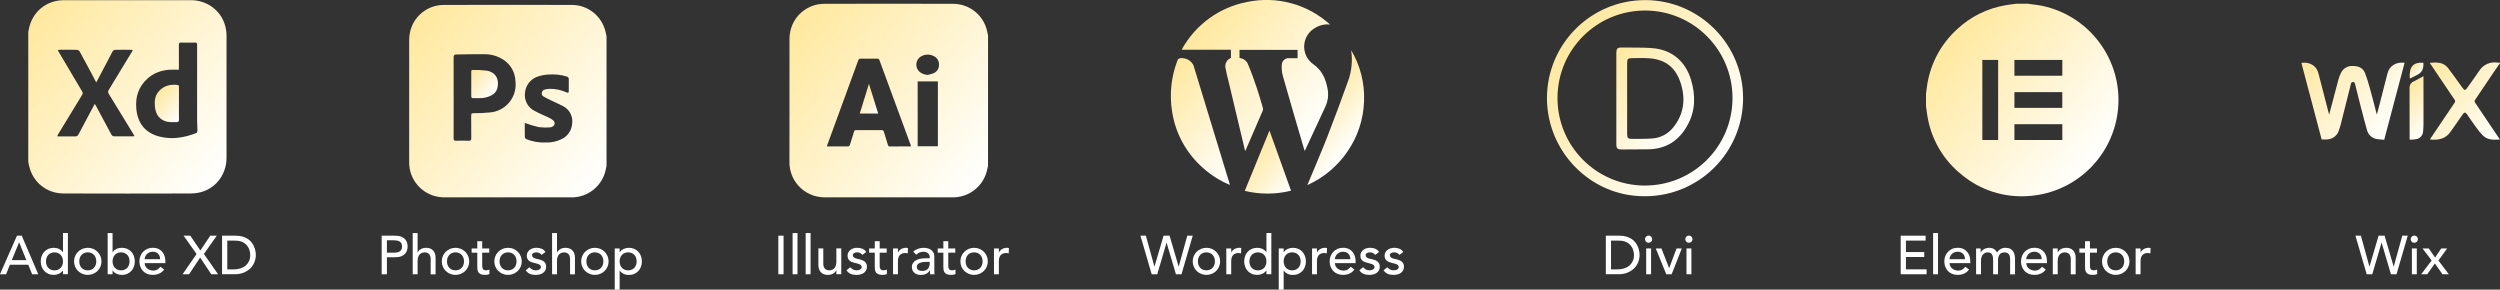 <?xml version="1.0" encoding="UTF-8"?>
<svg xmlns="http://www.w3.org/2000/svg" xmlns:xlink="http://www.w3.org/1999/xlink" id="uuid-8f13c4c7-3a83-41cc-abda-9177d1ef90bb" viewBox="0 0 825.96 95.69">
  <rect x="0" y="0" width="825.96" height="95.69" fill="#333333" stroke="none"/>
  <defs>
    <linearGradient id="uuid-05463a83-ee18-4a5b-a944-9937494186de" x1="198.96" y1="59.58" x2="136.59" y2="7.24" gradientUnits="userSpaceOnUse">
      <stop offset="0" stop-color="#fff"></stop>
      <stop offset="1" stop-color="#ffe89e"></stop>
    </linearGradient>
    <linearGradient id="uuid-413f67ab-6fa1-49da-a54d-f75371bd2943" x1="163" y1="31.26" x2="154.82" y2="24.41" xlink:href="#uuid-05463a83-ee18-4a5b-a944-9937494186de"></linearGradient>
    <linearGradient id="uuid-8b0f116f-f780-4523-a2a9-5ff1edb43f37" x1="324.98" y1="59.54" x2="262.24" y2="6.9" xlink:href="#uuid-05463a83-ee18-4a5b-a944-9937494186de"></linearGradient>
    <linearGradient id="uuid-bb2ebfe1-f739-4bc8-935e-74cd72df0543" x1="290.67" y1="36.89" x2="284.04" y2="31.33" xlink:href="#uuid-05463a83-ee18-4a5b-a944-9937494186de"></linearGradient>
    <linearGradient id="uuid-440ae629-d584-42c2-a1b7-85a116854d02" x1="431.92" y1="61.14" x2="431.92" y2="61.14" xlink:href="#uuid-05463a83-ee18-4a5b-a944-9937494186de"></linearGradient>
    <linearGradient id="uuid-a382d0c4-0b80-4e6f-a57f-15e330b6c166" x1="438.95" y1="40.37" x2="398.21" y2="6.18" xlink:href="#uuid-05463a83-ee18-4a5b-a944-9937494186de"></linearGradient>
    <linearGradient id="uuid-8cc930e2-13ad-4c6a-b513-cca455ef404e" x1="413.23" y1="52.87" x2="382.76" y2="27.3" xlink:href="#uuid-05463a83-ee18-4a5b-a944-9937494186de"></linearGradient>
    <linearGradient id="uuid-b7982bbc-b702-4aec-a276-4c12138efc95" x1="448.32" y1="46.55" x2="432.44" y2="33.22" xlink:href="#uuid-05463a83-ee18-4a5b-a944-9937494186de"></linearGradient>
    <linearGradient id="uuid-845a5cd6-52cb-4640-9851-104e53cc5e4a" x1="426.78" y1="62.71" x2="412.82" y2="50.99" xlink:href="#uuid-05463a83-ee18-4a5b-a944-9937494186de"></linearGradient>
    <linearGradient id="uuid-1b511519-d1e3-429f-aaaa-7d8dae0a2707" x1="568.31" y1="53.26" x2="518.67" y2="11.61" xlink:href="#uuid-05463a83-ee18-4a5b-a944-9937494186de"></linearGradient>
    <linearGradient id="uuid-07abd0f2-e892-4526-b50c-2c72eafeb1d0" x1="555.9" y1="43.85" x2="529.56" y2="21.75" xlink:href="#uuid-05463a83-ee18-4a5b-a944-9937494186de"></linearGradient>
    <linearGradient id="uuid-56fbb447-04a0-47cf-9f82-0cc6696d4e7b" x1="692.47" y1="53.47" x2="643.75" y2="12.59" xlink:href="#uuid-05463a83-ee18-4a5b-a944-9937494186de"></linearGradient>
    <linearGradient id="uuid-007fd28d-d0bd-40d0-b33f-0705ad333a57" x1="794.45" y1="20.75" x2="794.45" y2="20.75" xlink:href="#uuid-05463a83-ee18-4a5b-a944-9937494186de"></linearGradient>
    <linearGradient id="uuid-2549a2db-89a4-49b5-9037-ec1bf95e9056" x1="827.4" y1="44.33" x2="801.33" y2="22.45" xlink:href="#uuid-05463a83-ee18-4a5b-a944-9937494186de"></linearGradient>
    <linearGradient id="uuid-d5fc5587-1f38-461d-8209-982f26ceb76e" x1="791.12" y1="42.11" x2="762.56" y2="18.14" xlink:href="#uuid-05463a83-ee18-4a5b-a944-9937494186de"></linearGradient>
    <linearGradient id="uuid-1cc5c93b-1a92-48ec-937f-6bd4a5d57934" x1="803.91" y1="40.28" x2="793.33" y2="31.41" xlink:href="#uuid-05463a83-ee18-4a5b-a944-9937494186de"></linearGradient>
    <linearGradient id="uuid-93fd65ed-2dc3-41ea-be5b-1c3f7c52b9c0" x1="799.49" y1="24.24" x2="796.84" y2="22.02" xlink:href="#uuid-05463a83-ee18-4a5b-a944-9937494186de"></linearGradient>
    <linearGradient id="uuid-5e5ce5e7-3924-404b-ab75-44c320b6a4b1" x1="73.41" y1="58.27" x2="10.77" y2="5.71" xlink:href="#uuid-05463a83-ee18-4a5b-a944-9937494186de"></linearGradient>
    <linearGradient id="uuid-23021136-4e56-410b-a48a-f78ea44a95df" x1="60.93" y1="37.81" x2="52.19" y2="30.47" xlink:href="#uuid-05463a83-ee18-4a5b-a944-9937494186de"></linearGradient>
  </defs>
  <g id="uuid-993458ef-5ad9-42db-b588-2af2a5e87154">
    <path d="m7.18,77.87h-1.57l-5.62,12.74h0,0s2.02,0,2.02,0l1.26-3.15h6.07l1.28,3.15h2.02,0s0,0,0,0l-5.45-12.74Zm-3.29,8.08l2.41-5.85h.04l2.37,5.85H3.89Z" style="fill:#fff; stroke-width:0px;"></path>
    <path d="m20.81,77.01v6.3h-.04c-.29-.44-.7-.79-1.24-1.05-.54-.26-1.12-.39-1.73-.39-.66,0-1.26.11-1.79.34-.53.23-.99.54-1.37.95-.38.4-.67.88-.87,1.42-.2.55-.31,1.14-.31,1.77,0,0,0,0,0,0s0,0,0,0c0,.64.1,1.22.31,1.76.2.54.49,1.01.87,1.42.38.41.83.73,1.37.95.53.23,1.13.34,1.79.34.58,0,1.14-.13,1.68-.38.55-.25.97-.61,1.29-1.06h.04v1.22h0s1.62,0,1.62,0h0v-13.61h0s-1.62,0-1.62,0h0Zm-.2,10.54c-.13.37-.32.68-.56.94-.24.26-.53.46-.88.61-.35.15-.74.23-1.17.23s-.82-.08-1.17-.23c-.35-.15-.64-.35-.88-.61-.24-.26-.43-.57-.56-.94-.13-.36-.2-.76-.2-1.19s.07-.83.2-1.2c.13-.37.32-.68.56-.94.24-.26.53-.46.88-.61s.74-.23,1.17-.23.82.08,1.17.23c.35.15.64.35.88.61.24.26.43.57.56.94.13.37.2.76.2,1.2,0,.43-.07.83-.2,1.19Z" style="fill:#fff; stroke-width:0px;"></path>
    <path d="m33.18,84.6c-.23-.54-.56-1.01-.96-1.42-.41-.41-.89-.73-1.44-.96-.55-.23-1.15-.35-1.78-.35s-1.23.12-1.78.35c-.55.23-1.03.56-1.44.96-.41.41-.73.88-.96,1.42-.23.54-.35,1.12-.35,1.75,0,0,0,0,0,0s0,0,0,0c0,.62.12,1.21.35,1.75.23.55.55,1.02.96,1.42.41.4.89.72,1.44.95.55.23,1.15.35,1.78.35s1.23-.12,1.78-.35c.55-.23,1.03-.55,1.44-.95.41-.4.73-.88.96-1.42.23-.55.35-1.13.35-1.75,0,0,0,0,0,0s0,0,0,0c0-.62-.12-1.21-.35-1.75Zm-1.57,2.94c-.13.37-.32.68-.56.94-.24.26-.53.46-.88.61-.35.15-.74.23-1.17.23s-.82-.08-1.17-.23c-.35-.15-.64-.35-.88-.61-.24-.26-.43-.57-.56-.94-.13-.36-.2-.76-.2-1.19s.07-.83.2-1.2c.13-.37.32-.68.56-.94.24-.26.53-.46.88-.61s.74-.23,1.17-.23.82.08,1.17.23c.35.15.64.35.88.61.24.26.43.57.56.94.13.37.2.76.2,1.2,0,.43-.07.83-.2,1.19Z" style="fill:#fff; stroke-width:0px;"></path>
    <path d="m44.23,84.57c-.2-.55-.49-1.02-.87-1.42-.38-.4-.83-.72-1.37-.95-.53-.23-1.13-.34-1.79-.34-.61,0-1.19.13-1.73.39-.54.26-.95.61-1.24,1.05h-.04v-6.3h0s-1.62,0-1.62,0h0v13.61h0s1.62,0,1.62,0h0v-1.22h.04c.31.46.74.81,1.29,1.06.55.25,1.11.38,1.68.38.66,0,1.26-.11,1.79-.34.53-.23.99-.55,1.37-.95.38-.41.67-.88.87-1.42s.31-1.13.31-1.76c0,0,0,0,0,0s0,0,0,0c0-.64-.1-1.23-.31-1.77Zm-1.62,2.97c-.13.37-.32.68-.56.94-.24.26-.53.46-.88.61-.35.15-.74.23-1.17.23s-.82-.08-1.17-.23c-.35-.15-.64-.35-.88-.61-.24-.26-.43-.57-.56-.94-.13-.36-.2-.76-.2-1.19s.07-.83.2-1.2c.13-.37.32-.68.56-.94.24-.26.53-.46.88-.61s.74-.23,1.17-.23.82.08,1.17.23.64.35.88.61c.24.26.43.57.56.94.13.37.2.76.2,1.2,0,.43-.07.83-.2,1.19Z" style="fill:#fff; stroke-width:0px;"></path>
    <path d="m53.68,83.29c-.34-.43-.77-.77-1.29-1.03-.52-.26-1.16-.4-1.92-.4-.64,0-1.22.11-1.76.34-.54.23-1.01.54-1.4.95-.39.4-.7.88-.92,1.42-.22.55-.33,1.14-.33,1.77,0,0,0,0,0,0s0,0,0,0c0,.64.1,1.23.31,1.77s.5,1.02.87,1.42c.38.4.84.72,1.39.95.55.23,1.15.34,1.83.34,1.62,0,2.88-.58,3.78-1.75h0s0,0,0,0l-1.22-.94c-.31.38-.65.69-1.03.93-.37.23-.81.35-1.31.35-.37,0-.73-.06-1.08-.18-.35-.12-.65-.29-.92-.5-.26-.22-.48-.48-.64-.78-.16-.3-.24-.64-.24-1.01h6.84v-.58h0c0-.56-.08-1.1-.23-1.63-.15-.53-.39-1.01-.73-1.44Zm-5.89,2.35c0-.29.06-.58.19-.87.13-.29.3-.56.53-.8s.51-.44.84-.58c.33-.15.69-.23,1.09-.23s.76.06,1.07.19.56.3.77.52c.2.22.36.48.46.78.1.3.16.63.17.99h-5.11Z" style="fill:#fff; stroke-width:0px;"></path>
    <polygon points="67.37 83.9 71.62 77.87 71.62 77.87 71.62 77.87 69.46 77.87 66.19 82.76 62.87 77.87 60.66 77.87 60.66 77.87 60.66 77.87 64.94 83.92 60.32 90.61 60.32 90.61 60.32 90.61 62.46 90.61 66.13 85.09 69.79 90.61 72.05 90.61 72.05 90.61 72.05 90.61 67.37 83.9" style="fill:#fff; stroke-width:0px;"></polygon>
    <path d="m84.38,82.94c-.08-.47-.22-.94-.41-1.4-.19-.47-.45-.92-.78-1.37-.33-.44-.74-.84-1.24-1.18s-1.09-.61-1.76-.82c-.68-.2-1.47-.31-2.37-.31h-4.45v12.74h0s4.16,0,4.16,0c1.14,0,2.15-.18,3.02-.54s1.6-.84,2.19-1.43c.59-.59,1.03-1.27,1.33-2.03.3-.76.45-1.55.45-2.37,0,0,0,0,0,0,0,0,0,0,0,0,0-.4-.04-.83-.13-1.3Zm-2.14,3.38c-.29.59-.68,1.09-1.17,1.49-.49.4-1.07.69-1.72.89-.65.2-1.35.3-2.08.3h-2.18v-9.5h2.59c1.03,0,1.87.17,2.52.51.65.34,1.15.76,1.52,1.25.37.49.61,1.01.75,1.56.13.54.2,1.02.2,1.43,0,.79-.14,1.48-.43,2.08Z" style="fill:#fff; stroke-width:0px;"></path>
    <path d="m134.49,80.2c-.12-.43-.33-.81-.64-1.15-.31-.34-.72-.62-1.25-.85-.53-.22-1.2-.33-2.02-.33h-4.48v12.74h0s1.73,0,1.73,0h0v-5.62h2.75c.82,0,1.49-.11,2.02-.33.53-.22.94-.5,1.25-.85.31-.34.52-.73.64-1.15.12-.43.18-.84.18-1.23,0,0,0,0,0,0s0,0,0,0c0-.4-.06-.81-.18-1.23Zm-1.89,2.29c-.16.27-.36.48-.62.62-.26.14-.55.24-.88.3s-.66.08-1,.08h-2.27v-4.1h2.27c.34,0,.67.03,1,.08.33.05.62.15.88.3.26.14.46.35.62.62.16.27.23.62.23,1.05,0,.43-.08.78-.23,1.05Z" style="fill:#fff; stroke-width:0px;"></path>
    <path d="m142.99,82.64c-.28-.26-.61-.46-.99-.58-.38-.13-.77-.19-1.18-.19-.66,0-1.24.14-1.75.42-.5.28-.86.65-1.06,1.11h-.04v-6.39h0s-1.62,0-1.62,0h0v13.61h0s1.62,0,1.62,0h0v-4.39c0-.49.06-.92.18-1.28s.29-.66.5-.89c.22-.23.47-.41.76-.51.29-.11.6-.16.94-.16.25,0,.49.04.73.12.23.08.44.2.62.38.18.17.32.4.43.68.11.28.16.62.16,1.02v5.04h0s1.62,0,1.62,0h0v-5.49h0c0-.57-.08-1.06-.25-1.47-.17-.41-.39-.75-.68-1.02Z" style="fill:#fff; stroke-width:0px;"></path>
    <path d="m154.67,84.6c-.23-.54-.56-1.01-.96-1.42-.41-.41-.89-.73-1.44-.96-.55-.23-1.15-.35-1.78-.35s-1.23.12-1.78.35c-.55.23-1.03.56-1.44.96-.41.41-.73.88-.96,1.42-.23.54-.35,1.12-.35,1.75,0,0,0,0,0,0s0,0,0,0c0,.62.12,1.21.35,1.75.23.55.55,1.02.96,1.42.41.4.89.72,1.44.95.55.23,1.15.35,1.78.35s1.23-.12,1.78-.35c.55-.23,1.03-.55,1.44-.95.41-.4.73-.88.96-1.42.23-.55.35-1.13.35-1.75,0,0,0,0,0,0s0,0,0,0c0-.62-.12-1.21-.35-1.75Zm-1.57,2.94c-.13.37-.32.68-.56.94-.24.26-.53.46-.88.61-.35.15-.74.23-1.17.23s-.82-.08-1.17-.23c-.35-.15-.64-.35-.88-.61-.24-.26-.43-.57-.56-.94-.13-.36-.2-.76-.2-1.19s.07-.83.2-1.2c.13-.37.32-.68.56-.94.24-.26.53-.46.88-.61s.74-.23,1.17-.23.82.08,1.17.23c.35.15.64.35.88.61.24.26.43.57.56.94.13.37.2.76.2,1.2,0,.43-.07.83-.2,1.19Z" style="fill:#fff; stroke-width:0px;"></path>
    <path d="m160.53,89.31c-.31,0-.55-.06-.71-.17-.16-.11-.28-.26-.36-.45-.08-.19-.12-.4-.13-.63-.01-.23-.02-.47-.02-.71v-3.87h2.32v-1.4h0s-2.32,0-2.32,0v-2.39h0s-1.62,0-1.62,0h0v2.39h-1.87v1.4h0s1.87,0,1.87,0v4.44h0c0,.35.02.7.04,1.04.03.34.13.65.29.93s.41.5.76.67c.34.17.83.26,1.45.26.17,0,.4-.02.71-.06.31-.04.55-.12.75-.23h0v-1.48h0c-.17.09-.35.16-.56.19-.2.04-.4.05-.59.05Z" style="fill:#fff; stroke-width:0px;"></path>
    <path d="m172.03,84.6c-.23-.54-.56-1.01-.96-1.42-.41-.41-.89-.73-1.44-.96-.55-.23-1.15-.35-1.78-.35s-1.23.12-1.78.35c-.55.23-1.03.56-1.44.96-.41.41-.73.88-.96,1.42-.23.54-.35,1.12-.35,1.75,0,0,0,0,0,0s0,0,0,0c0,.62.12,1.21.35,1.75.23.55.55,1.02.96,1.42.41.4.89.72,1.44.95.55.23,1.15.35,1.78.35s1.23-.12,1.78-.35c.55-.23,1.03-.55,1.44-.95.41-.4.73-.88.96-1.42.23-.55.35-1.13.35-1.75,0,0,0,0,0,0s0,0,0,0c0-.62-.12-1.21-.35-1.75Zm-1.57,2.94c-.13.37-.32.68-.56.94-.24.26-.53.46-.88.61-.35.15-.74.23-1.17.23s-.82-.08-1.17-.23c-.35-.15-.64-.35-.88-.61-.24-.26-.43-.57-.56-.94-.13-.36-.2-.76-.2-1.19s.07-.83.2-1.2c.13-.37.32-.68.56-.94.24-.26.53-.46.88-.61s.74-.23,1.17-.23.82.08,1.17.23c.35.15.64.35.88.61.24.26.43.57.56.94.13.37.2.76.2,1.2,0,.43-.07.83-.2,1.19Z" style="fill:#fff; stroke-width:0px;"></path>
    <path d="m180.25,87.14c-.13-.28-.3-.51-.52-.7-.22-.19-.49-.35-.79-.47s-.63-.22-.98-.31c-.18-.04-.4-.08-.65-.13s-.49-.12-.71-.22c-.22-.1-.41-.22-.58-.38-.16-.16-.24-.36-.24-.61,0-.31.14-.55.42-.71.28-.16.61-.24,1-.24.41,0,.75.08,1.03.24.28.16.52.36.71.6l1.26-.95s0,0,0,0h0c-.31-.51-.73-.87-1.26-1.08-.53-.22-1.08-.32-1.66-.32-.4,0-.79.05-1.18.16s-.74.27-1.04.49c-.31.22-.55.49-.74.82s-.28.72-.28,1.16c0,0,0,0,0,0,0,0,0,0,0,0,0,.41.07.75.22,1.03s.34.5.58.68c.24.18.52.32.83.43.31.11.64.2.99.29.18.04.39.08.62.14.23.05.46.13.67.22.21.09.39.21.54.37.15.16.22.35.22.59,0,.18-.05.34-.15.47-.1.14-.23.25-.4.34-.16.09-.35.16-.56.2-.21.04-.42.06-.62.06-.47,0-.86-.1-1.19-.31-.32-.2-.62-.44-.88-.7l-1.22,1.01s0,0,0,0h0c.42.58.9.97,1.43,1.19.53.22,1.15.32,1.86.32.42,0,.84-.05,1.25-.14s.78-.25,1.11-.47c.32-.22.59-.49.79-.84.2-.34.31-.75.31-1.23,0,0,0,0,0,0s0,0,0,0c0-.4-.06-.73-.19-1.01Z" style="fill:#fff; stroke-width:0px;"></path>
    <path d="m189.04,82.64c-.28-.26-.61-.46-.99-.58-.38-.13-.77-.19-1.18-.19-.66,0-1.24.14-1.75.42-.5.28-.86.65-1.06,1.11h-.04v-6.39h0s-1.62,0-1.62,0h0v13.61h0s1.62,0,1.62,0h0v-4.39c0-.49.06-.92.18-1.28s.29-.66.5-.89c.22-.23.47-.41.76-.51.29-.11.6-.16.94-.16.25,0,.49.04.73.12.23.08.44.2.62.38.18.17.32.4.43.68.11.28.16.62.16,1.02v5.04h0s1.62,0,1.62,0h0v-5.49h0c0-.57-.08-1.06-.25-1.47-.17-.41-.39-.75-.68-1.02Z" style="fill:#fff; stroke-width:0px;"></path>
    <path d="m200.72,84.6c-.23-.54-.56-1.01-.96-1.42-.41-.41-.89-.73-1.44-.96-.55-.23-1.15-.35-1.78-.35s-1.23.12-1.78.35c-.55.23-1.03.56-1.44.96-.41.41-.73.88-.96,1.42-.23.54-.35,1.12-.35,1.75,0,0,0,0,0,0s0,0,0,0c0,.62.12,1.21.35,1.75.23.55.55,1.02.96,1.42.41.4.89.72,1.44.95.55.23,1.15.35,1.78.35s1.23-.12,1.78-.35c.55-.23,1.03-.55,1.44-.95.41-.4.73-.88.96-1.42.23-.55.35-1.13.35-1.75,0,0,0,0,0,0s0,0,0,0c0-.62-.12-1.21-.35-1.75Zm-1.57,2.94c-.13.37-.32.68-.56.94-.24.26-.53.46-.88.61-.35.15-.74.23-1.17.23s-.82-.08-1.17-.23c-.35-.15-.64-.35-.88-.61-.24-.26-.43-.57-.56-.94-.13-.36-.2-.76-.2-1.19s.07-.83.2-1.2c.13-.37.32-.68.56-.94.24-.26.53-.46.88-.61s.74-.23,1.17-.23.82.08,1.17.23c.35.15.64.35.88.61.24.26.43.57.56.94.13.37.2.76.2,1.2,0,.43-.07.83-.2,1.19Z" style="fill:#fff; stroke-width:0px;"></path>
    <path d="m211.76,84.59c-.2-.55-.49-1.02-.87-1.43-.38-.41-.83-.73-1.37-.95-.53-.23-1.13-.34-1.79-.34-.58,0-1.14.13-1.68.38-.55.25-.98.61-1.29,1.06h-.04v-1.22h0s-1.62,0-1.62,0h0v13.61h0s1.62,0,1.62,0h0v-6.3h.04c.29.44.7.79,1.24,1.05s1.12.39,1.73.39c.66,0,1.26-.11,1.79-.34.53-.23.99-.54,1.37-.95.38-.4.67-.88.87-1.42s.31-1.14.31-1.77c0,0,0,0,0,0s0,0,0,0c0-.62-.1-1.21-.31-1.76Zm-1.62,2.95c-.13.37-.32.68-.56.94-.24.26-.53.46-.88.61-.35.15-.74.23-1.17.23s-.82-.08-1.17-.23c-.35-.15-.64-.35-.88-.61-.24-.26-.43-.57-.56-.94-.13-.36-.2-.76-.2-1.19s.07-.83.2-1.2c.13-.37.32-.68.56-.94.24-.26.53-.46.88-.61s.74-.23,1.17-.23.82.08,1.17.23.64.35.88.61c.24.26.43.57.56.94.13.37.2.76.2,1.2,0,.43-.07.83-.2,1.19Z" style="fill:#fff; stroke-width:0px;"></path>
    <polygon points="257.15 77.87 257.15 90.61 257.15 90.61 258.88 90.61 258.88 90.61 258.88 77.87 258.88 77.87 257.15 77.87 257.15 77.87" style="fill:#fff; stroke-width:0px;"></polygon>
    <polygon points="261.86 77.01 261.86 90.61 261.86 90.61 263.48 90.61 263.48 90.61 263.48 77.01 263.48 77 261.86 77 261.86 77.01" style="fill:#fff; stroke-width:0px;"></polygon>
    <polygon points="266.18 77.01 266.18 90.61 266.18 90.61 267.8 90.61 267.8 90.61 267.8 77.01 267.8 77 266.18 77 266.18 77.01" style="fill:#fff; stroke-width:0px;"></polygon>
    <path d="m276.32,82.08v4.39c0,.49-.06.92-.18,1.28-.12.36-.29.66-.5.89-.22.23-.47.4-.76.51s-.6.16-.94.16c-.25,0-.5-.04-.73-.12s-.44-.2-.62-.38-.32-.4-.43-.68c-.11-.28-.16-.62-.16-1.02v-5.04h0s-1.62,0-1.62,0h0v5.49h0c0,.57.08,1.06.25,1.47.17.41.39.75.67,1.02.28.26.61.46.98.58s.77.19,1.19.19c.66,0,1.24-.14,1.75-.42s.86-.65,1.06-1.11h.04v1.31h0s1.62,0,1.62,0h0v-8.53h0s-1.62,0-1.62,0h0Z" style="fill:#fff; stroke-width:0px;"></path>
    <path d="m286.23,87.14c-.13-.28-.3-.51-.52-.7-.22-.19-.49-.35-.79-.47s-.63-.22-.98-.31c-.18-.04-.4-.08-.65-.13s-.49-.12-.71-.22c-.22-.1-.41-.22-.58-.38-.16-.16-.24-.36-.24-.61,0-.31.14-.55.42-.71.28-.16.61-.24,1-.24.41,0,.75.08,1.03.24.28.16.52.36.71.6l1.26-.95s0,0,0,0h0c-.31-.51-.73-.87-1.26-1.08-.53-.22-1.08-.32-1.66-.32-.4,0-.79.05-1.18.16s-.74.27-1.04.49c-.31.22-.55.49-.74.82s-.28.72-.28,1.16c0,0,0,0,0,0,0,0,0,0,0,0,0,.41.07.75.22,1.03s.34.5.58.68c.24.18.52.32.83.43.31.11.64.2.99.29.18.04.39.08.62.14.23.05.46.13.67.22.21.09.39.21.54.37.15.16.22.35.22.59,0,.18-.05.34-.15.47-.1.14-.23.25-.4.34-.16.09-.35.16-.56.2-.21.04-.42.06-.62.06-.47,0-.86-.1-1.19-.31-.32-.2-.62-.44-.88-.7l-1.22,1.01s0,0,0,0h0c.42.58.9.97,1.43,1.19.53.22,1.15.32,1.86.32.42,0,.84-.05,1.25-.14s.78-.25,1.11-.47c.32-.22.59-.49.79-.84.2-.34.31-.75.31-1.23,0,0,0,0,0,0s0,0,0,0c0-.4-.06-.73-.19-1.01Z" style="fill:#fff; stroke-width:0px;"></path>
    <path d="m291.85,89.31c-.31,0-.55-.06-.71-.17-.16-.11-.28-.26-.36-.45-.08-.19-.12-.4-.13-.63-.01-.23-.02-.47-.02-.71v-3.87h2.32v-1.4h0s-2.32,0-2.32,0v-2.39h0s-1.62,0-1.62,0h0v2.39h-1.87v1.4h0s1.87,0,1.87,0v4.44h0c0,.35.02.7.04,1.04.03.34.13.65.29.93s.41.5.76.67c.34.17.83.26,1.45.26.17,0,.4-.02.71-.06.31-.04.55-.12.75-.23h0v-1.48h0c-.17.09-.35.16-.56.19-.2.04-.4.05-.59.05Z" style="fill:#fff; stroke-width:0px;"></path>
    <path d="m299.25,81.86c-.26,0-.53.04-.79.12-.26.08-.51.18-.73.31-.22.13-.42.29-.6.48s-.32.39-.43.62h-.04v-1.31h0s-1.62,0-1.62,0h0v8.53h0s1.62,0,1.62,0h0v-4.28c0-.94.21-1.63.63-2.07.42-.44,1.03-.67,1.82-.67.13,0,.26.01.4.04.13.02.26.05.4.09l.07-1.75h0,0c-.22-.08-.46-.11-.72-.11Z" style="fill:#fff; stroke-width:0px;"></path>
    <path d="m308.7,89.89c-.01-.25-.02-.53-.02-.83v-4.35h0c0-.38-.07-.73-.21-1.07-.14-.34-.35-.65-.64-.91-.29-.26-.66-.47-1.11-.63-.45-.16-.99-.23-1.61-.23s-1.2.11-1.8.32c-.6.21-1.13.52-1.58.94h0s0,0,0,0l.97,1.01c.14-.11.29-.22.45-.34.16-.12.33-.22.52-.31.19-.09.4-.17.64-.23.23-.06.51-.09.82-.09.35,0,.65.05.9.15s.46.24.63.41.29.37.38.58.13.43.13.65v.36h-1.19c-.65,0-1.26.05-1.83.15-.57.1-1.07.27-1.49.5-.43.23-.76.54-1.01.91-.25.37-.37.83-.37,1.39,0,0,0,0,0,0,0,0,0,0,0,0,0,.42.08.79.23,1.11.16.32.37.58.64.8.27.22.58.38.94.49.36.11.74.16,1.13.16.65,0,1.22-.11,1.71-.34.49-.23.92-.62,1.28-1.17h.04c0,.43.02.86.05,1.3h1.44s0,0,0,0h0c-.02-.23-.04-.47-.05-.72Zm-1.53-2.84c0,.29-.04.58-.13.87-.08.29-.22.56-.41.8s-.44.43-.76.58c-.31.15-.69.22-1.13.22-.56,0-1.01-.11-1.34-.32-.33-.22-.49-.57-.49-1.06,0-.34.1-.61.31-.83.21-.22.48-.38.81-.5.33-.12.7-.2,1.1-.24s.79-.06,1.18-.06h.86v.54Z" style="fill:#fff; stroke-width:0px;"></path>
    <path d="m314.51,89.31c-.31,0-.55-.06-.71-.17-.16-.11-.28-.26-.36-.45-.08-.19-.12-.4-.13-.63-.01-.23-.02-.47-.02-.71v-3.87h2.32v-1.4h0s-2.32,0-2.32,0v-2.39h0s-1.62,0-1.62,0h0v2.39h-1.87v1.4h0s1.87,0,1.87,0v4.44h0c0,.35.02.7.04,1.04.03.34.13.65.29.93s.41.5.76.67c.34.17.83.26,1.45.26.17,0,.4-.02.71-.06.31-.04.55-.12.75-.23h0v-1.48h0c-.17.09-.35.16-.56.19-.2.04-.4.05-.59.05Z" style="fill:#fff; stroke-width:0px;"></path>
    <path d="m326.01,84.6c-.23-.54-.56-1.01-.96-1.42-.41-.41-.89-.73-1.44-.96-.55-.23-1.15-.35-1.78-.35s-1.23.12-1.78.35c-.55.23-1.03.56-1.44.96-.41.41-.73.88-.96,1.42-.23.54-.35,1.12-.35,1.75,0,0,0,0,0,0s0,0,0,0c0,.62.12,1.21.35,1.75.23.55.55,1.02.96,1.42.41.4.89.72,1.44.95.55.23,1.15.35,1.78.35s1.23-.12,1.78-.35c.55-.23,1.03-.55,1.44-.95.41-.4.73-.88.96-1.42.23-.55.35-1.13.35-1.75,0,0,0,0,0,0s0,0,0,0c0-.62-.12-1.21-.35-1.75Zm-1.57,2.94c-.13.37-.32.68-.56.94-.24.26-.53.46-.88.61-.35.15-.74.23-1.17.23s-.82-.08-1.17-.23c-.35-.15-.64-.35-.88-.61-.24-.26-.43-.57-.56-.94-.13-.36-.2-.76-.2-1.19s.07-.83.2-1.2c.13-.37.32-.68.56-.94.24-.26.53-.46.88-.61s.74-.23,1.17-.23.82.08,1.17.23c.35.15.64.35.88.61.24.26.43.57.56.94.13.37.2.76.2,1.2,0,.43-.07.83-.2,1.19Z" style="fill:#fff; stroke-width:0px;"></path>
    <path d="m332.6,81.86c-.26,0-.53.04-.79.12-.26.08-.51.18-.73.31-.22.13-.42.29-.6.48s-.32.39-.43.62h-.04v-1.31h0s-1.62,0-1.62,0h0v8.53h0s1.62,0,1.62,0h0v-4.28c0-.94.21-1.63.63-2.07.42-.44,1.03-.67,1.82-.67.13,0,.26.01.4.04.13.02.26.05.4.09l.07-1.75h0,0c-.22-.08-.46-.11-.72-.11Z" style="fill:#fff; stroke-width:0px;"></path>
    <path d="m402.76,84.6c-.23-.54-.56-1.01-.96-1.42-.41-.41-.89-.73-1.44-.96-.55-.23-1.15-.35-1.78-.35s-1.23.12-1.78.35c-.55.23-1.03.56-1.44.96-.41.41-.73.88-.96,1.42-.23.54-.35,1.12-.35,1.75,0,0,0,0,0,0s0,0,0,0c0,.62.12,1.21.35,1.75.23.55.55,1.02.96,1.42.41.4.89.72,1.44.95.55.23,1.15.35,1.78.35s1.23-.12,1.78-.35c.55-.23,1.03-.55,1.44-.95.41-.4.73-.88.96-1.42.23-.55.35-1.13.35-1.75,0,0,0,0,0,0s0,0,0,0c0-.62-.12-1.21-.35-1.75Zm-1.57,2.94c-.13.37-.32.68-.56.94-.24.26-.53.46-.88.61-.35.15-.74.23-1.17.23s-.82-.08-1.17-.23c-.35-.15-.64-.35-.88-.61-.24-.26-.43-.57-.56-.94-.13-.36-.2-.76-.2-1.19s.07-.83.2-1.2c.13-.37.32-.68.56-.94.24-.26.53-.46.88-.61s.74-.23,1.17-.23.82.08,1.17.23c.35.15.64.35.88.61.24.26.43.57.56.94.13.37.2.76.2,1.2,0,.43-.07.83-.2,1.19Z" style="fill:#fff; stroke-width:0px;"></path>
    <path d="m409.36,81.86c-.26,0-.53.04-.79.12-.26.08-.51.18-.73.31-.22.13-.42.29-.6.48s-.32.39-.43.62h-.04v-1.31h0s-1.62,0-1.62,0h0v8.53h0s1.62,0,1.62,0h0v-4.28c0-.94.21-1.63.63-2.07.42-.44,1.03-.67,1.82-.67.13,0,.26.01.4.04.13.02.26.05.4.09l.07-1.75h0,0c-.22-.08-.46-.11-.72-.11Z" style="fill:#fff; stroke-width:0px;"></path>
    <path d="m418.41,77.01v6.3h-.04c-.29-.44-.7-.79-1.24-1.05-.54-.26-1.12-.39-1.73-.39-.66,0-1.26.11-1.79.34-.53.23-.99.54-1.37.95-.38.4-.67.88-.87,1.42-.2.55-.31,1.14-.31,1.77,0,0,0,0,0,0s0,0,0,0c0,.64.1,1.22.31,1.76.2.54.49,1.01.87,1.42.38.41.83.73,1.37.95.53.23,1.13.34,1.79.34.58,0,1.14-.13,1.68-.38s.97-.61,1.29-1.06h.04v1.22h0s1.62,0,1.62,0h0v-13.61h0s-1.62,0-1.62,0h0Zm-.2,10.54c-.13.37-.32.68-.56.94-.24.26-.53.46-.88.61-.35.15-.74.23-1.17.23s-.82-.08-1.17-.23c-.35-.15-.64-.35-.88-.61s-.43-.57-.56-.94c-.13-.36-.2-.76-.2-1.19s.07-.83.2-1.2c.13-.37.32-.68.56-.94.24-.26.53-.46.88-.61.35-.15.74-.23,1.17-.23s.82.08,1.17.23c.35.15.64.35.88.61.24.26.43.57.56.94.13.37.2.76.2,1.2,0,.43-.07.83-.2,1.19Z" style="fill:#fff; stroke-width:0px;"></path>
    <path d="m431.14,84.59c-.2-.55-.5-1.02-.87-1.43-.38-.41-.83-.73-1.37-.95-.53-.23-1.13-.34-1.79-.34-.58,0-1.14.13-1.68.38-.55.25-.98.61-1.29,1.06h-.04v-1.22h0s-1.62,0-1.62,0h0v13.61h0s1.62,0,1.62,0h0v-6.3h.04c.29.44.7.79,1.24,1.05s1.12.39,1.73.39c.66,0,1.26-.11,1.79-.34s.99-.54,1.37-.95c.38-.4.67-.88.87-1.42s.31-1.14.31-1.77c0,0,0,0,0,0s0,0,0,0c0-.62-.1-1.21-.31-1.76Zm-1.62,2.95c-.13.37-.32.68-.56.94-.24.26-.53.46-.88.61-.35.15-.74.23-1.17.23s-.82-.08-1.17-.23c-.35-.15-.64-.35-.88-.61s-.43-.57-.56-.94c-.13-.36-.2-.76-.2-1.19s.07-.83.2-1.2c.13-.37.32-.68.56-.94.24-.26.53-.46.88-.61.35-.15.74-.23,1.17-.23s.82.08,1.17.23c.35.15.64.35.88.61.24.26.43.57.56.94.13.37.2.76.2,1.2,0,.43-.07.83-.2,1.19Z" style="fill:#fff; stroke-width:0px;"></path>
    <path d="m437.69,81.86c-.26,0-.53.04-.79.12s-.51.18-.73.31c-.22.13-.42.29-.6.48-.18.19-.32.39-.43.62h-.04v-1.31h0s-1.62,0-1.62,0h0v8.53h0s1.62,0,1.62,0h0v-4.28c0-.94.21-1.63.63-2.07.42-.44,1.03-.67,1.82-.67.13,0,.26.01.4.04.13.02.26.05.4.09l.07-1.75h0,0c-.22-.08-.46-.11-.72-.11Z" style="fill:#fff; stroke-width:0px;"></path>
    <path d="m446.92,83.29c-.34-.43-.77-.77-1.29-1.03-.52-.26-1.16-.4-1.92-.4-.64,0-1.22.11-1.76.34-.54.23-1.01.54-1.4.95s-.7.88-.92,1.42-.33,1.14-.33,1.77c0,0,0,0,0,0s0,0,0,0c0,.64.1,1.23.31,1.77s.5,1.02.87,1.42c.38.4.84.72,1.39.95.55.23,1.15.34,1.83.34,1.62,0,2.88-.58,3.78-1.75h0s0,0,0,0l-1.22-.94c-.31.38-.65.69-1.03.93s-.81.35-1.31.35c-.37,0-.73-.06-1.08-.18-.35-.12-.65-.29-.92-.5-.26-.22-.48-.48-.64-.78-.16-.3-.24-.64-.24-1.01h6.84v-.58h0c0-.56-.08-1.1-.23-1.63s-.39-1.01-.73-1.44Zm-5.89,2.35c0-.29.06-.58.19-.87.13-.29.3-.56.53-.8.23-.24.51-.44.84-.58.33-.15.69-.23,1.09-.23s.76.06,1.07.19c.31.13.56.3.76.52.2.22.36.48.46.78.1.3.16.63.17.99h-5.11Z" style="fill:#fff; stroke-width:0px;"></path>
    <path d="m455.66,87.14c-.13-.28-.3-.51-.52-.7-.22-.19-.49-.35-.79-.47-.31-.12-.63-.22-.98-.31-.18-.04-.4-.08-.65-.13s-.49-.12-.71-.22-.41-.22-.58-.38c-.16-.16-.24-.36-.24-.61,0-.31.14-.55.42-.71.28-.16.61-.24,1-.24.41,0,.75.08,1.03.24.28.16.52.36.71.6l1.26-.95s0,0,0,0h0c-.31-.51-.73-.87-1.26-1.08-.53-.22-1.08-.32-1.66-.32-.4,0-.79.05-1.18.16-.39.11-.74.27-1.04.49-.31.22-.55.49-.74.82-.19.33-.28.72-.28,1.16,0,0,0,0,0,0,0,0,0,0,0,0,0,.41.07.75.22,1.03.14.28.34.5.58.68s.52.32.83.43c.31.11.64.2.99.29.18.04.39.08.62.14.23.05.46.13.67.22.21.09.39.21.54.37.15.16.22.35.23.59,0,.18-.05.34-.15.47-.1.14-.23.25-.4.34-.16.09-.35.16-.56.2-.21.04-.42.06-.62.06-.47,0-.86-.1-1.19-.31s-.62-.44-.88-.7l-1.22,1.01s0,0,0,0h0c.42.58.9.97,1.43,1.19.53.22,1.15.32,1.86.32.42,0,.84-.05,1.25-.14s.78-.25,1.11-.47c.32-.22.59-.49.79-.84.2-.34.31-.75.31-1.23,0,0,0,0,0,0s0,0,0,0c0-.4-.06-.73-.19-1.01Z" style="fill:#fff; stroke-width:0px;"></path>
    <path d="m463.65,87.14c-.13-.28-.3-.51-.52-.7-.22-.19-.49-.35-.79-.47-.31-.12-.63-.22-.98-.31-.18-.04-.4-.08-.65-.13s-.49-.12-.71-.22c-.22-.1-.41-.22-.58-.38-.16-.16-.24-.36-.24-.61,0-.31.14-.55.42-.71.28-.16.62-.24,1-.24.41,0,.75.08,1.04.24s.52.36.71.6l1.26-.95s0,0,0,0h0c-.31-.51-.73-.87-1.26-1.08s-1.08-.32-1.66-.32c-.4,0-.79.05-1.18.16-.39.11-.74.27-1.04.49-.31.22-.55.49-.74.82-.19.33-.28.72-.28,1.16,0,0,0,0,0,0,0,0,0,0,0,0,0,.41.07.75.22,1.03.14.28.34.5.58.68.24.18.52.32.83.43.31.11.64.2.99.29.18.04.39.08.62.14.23.05.46.13.67.22s.39.21.54.37c.15.16.22.35.22.59,0,.18-.05.34-.15.47-.1.14-.23.25-.4.34-.16.09-.35.16-.56.2-.21.04-.42.06-.62.06-.47,0-.86-.1-1.19-.31-.32-.2-.62-.44-.88-.7l-1.22,1.01s0,0,0,0h0c.42.58.9.97,1.43,1.19.53.22,1.16.32,1.86.32.42,0,.84-.05,1.25-.14s.78-.25,1.11-.47c.32-.22.59-.49.79-.84.2-.34.31-.75.31-1.23,0,0,0,0,0,0s0,0,0,0c0-.4-.06-.73-.19-1.01Z" style="fill:#fff; stroke-width:0px;"></path>
    <polygon points="394.05 77.87 394.06 77.87 392.26 77.87 389.44 88.05 389.4 88.05 386.41 77.87 384.43 77.87 381.43 88.05 381.39 88.05 378.58 77.87 376.78 77.87 376.78 77.87 376.78 77.87 380.5 90.61 382.34 90.61 385.4 80.21 385.43 80.21 388.51 90.61 390.35 90.61 394.06 77.87 394.05 77.87" style="fill:#fff; stroke-width:0px;"></polygon>
    <path d="m541.55,82.94c-.08-.47-.22-.94-.41-1.4-.19-.47-.45-.92-.78-1.37-.33-.44-.74-.84-1.24-1.18s-1.09-.61-1.76-.82c-.68-.2-1.47-.31-2.37-.31h-4.45v12.74h0s4.16,0,4.16,0c1.14,0,2.15-.18,3.02-.54s1.6-.84,2.19-1.43c.59-.59,1.03-1.27,1.33-2.03s.45-1.55.45-2.37c0,0,0,0,0,0,0,0,0,0,0,0,0-.4-.04-.83-.13-1.3Zm-2.14,3.38c-.29.59-.68,1.09-1.17,1.49-.49.4-1.07.69-1.72.89s-1.35.3-2.08.3h-2.18v-9.5h2.59c1.03,0,1.87.17,2.52.51.65.34,1.15.76,1.52,1.25.37.49.62,1.01.75,1.56.13.54.2,1.02.2,1.43,0,.79-.14,1.48-.43,2.08Z" style="fill:#fff; stroke-width:0px;"></path>
    <polygon points="543.87 82.08 543.87 90.61 543.87 90.61 545.49 90.61 545.49 90.61 545.49 82.08 545.49 82.08 543.87 82.08 543.87 82.08" style="fill:#fff; stroke-width:0px;"></polygon>
    <path d="m545.51,78.18c-.23-.23-.51-.35-.84-.35s-.6.12-.84.35c-.23.23-.35.51-.35.84,0,0,0,0,0,0s0,0,0,0c0,.32.12.6.35.84.23.23.51.35.84.35s.6-.12.84-.35.35-.51.35-.84c0,0,0,0,0,0s0,0,0,0c0-.32-.12-.6-.35-.84Z" style="fill:#fff; stroke-width:0px;"></path>
    <polygon points="553.91 82.08 551.46 88.61 548.91 82.08 547.04 82.08 547.04 82.08 547.04 82.08 550.51 90.61 552.29 90.61 555.64 82.08 555.64 82.08 555.64 82.08 553.91 82.08" style="fill:#fff; stroke-width:0px;"></polygon>
    <polygon points="557.19 82.08 557.19 90.61 557.19 90.61 558.81 90.61 558.81 90.61 558.81 82.08 558.81 82.08 557.19 82.08 557.19 82.08" style="fill:#fff; stroke-width:0px;"></polygon>
    <path d="m558.83,78.18c-.23-.23-.51-.35-.84-.35s-.6.12-.84.35c-.23.23-.35.51-.35.84,0,0,0,0,0,0s0,0,0,0c0,.32.12.6.35.84s.51.35.84.35.6-.12.84-.35c.23-.23.35-.51.35-.84,0,0,0,0,0,0s0,0,0,0c0-.32-.12-.6-.35-.84Z" style="fill:#fff; stroke-width:0px;"></path>
    <polygon points="638.67 77.01 638.67 90.61 638.67 90.61 640.29 90.61 640.29 90.61 640.29 77.01 640.29 77 638.67 77 638.67 77.01" style="fill:#fff; stroke-width:0px;"></polygon>
    <path d="m649.98,83.29c-.34-.43-.76-.77-1.29-1.03-.52-.26-1.16-.4-1.92-.4-.64,0-1.22.11-1.76.34-.54.23-1,.54-1.39.95-.39.4-.7.88-.92,1.42-.22.55-.33,1.14-.33,1.77,0,0,0,0,0,0s0,0,0,0c0,.64.1,1.23.31,1.77s.5,1.02.87,1.42c.38.4.84.72,1.39.95s1.16.34,1.83.34c1.62,0,2.88-.58,3.78-1.75h0s0,0,0,0l-1.22-.94c-.31.38-.65.69-1.03.93-.37.23-.81.35-1.31.35-.37,0-.73-.06-1.08-.18s-.65-.29-.92-.5-.48-.48-.64-.78c-.16-.3-.24-.64-.24-1.01h6.84v-.58h0c0-.56-.08-1.1-.22-1.63-.15-.53-.39-1.01-.73-1.44Zm-5.89,2.35c0-.29.06-.58.19-.87.13-.29.3-.56.53-.8.23-.24.51-.44.84-.58.33-.15.69-.23,1.09-.23s.76.06,1.07.19c.31.13.56.3.77.52.2.22.36.48.46.78.1.3.16.63.17.99h-5.11Z" style="fill:#fff; stroke-width:0px;"></path>
    <path d="m665.13,83.04c-.24-.35-.57-.64-.99-.85s-.96-.32-1.62-.32c-.52,0-1.03.13-1.53.4-.5.26-.89.66-1.17,1.19-.28-.53-.63-.92-1.06-1.19-.43-.26-.97-.4-1.6-.4-.38,0-.73.06-1.05.17-.32.11-.59.25-.83.41-.23.16-.43.33-.58.51-.15.18-.24.33-.28.45h-.04v-1.33h0s-1.51,0-1.51,0h0v8.53h0s1.62,0,1.62,0h0v-4.43c0-.48.06-.9.18-1.25.12-.35.28-.65.49-.87.2-.23.44-.4.71-.51.27-.11.55-.17.84-.17.4,0,.71.07.94.21.23.14.41.33.54.58s.21.54.25.87.06.71.06,1.12v4.46h0s1.62,0,1.62,0h0v-4.66c0-.76.17-1.37.5-1.85.34-.48.89-.72,1.67-.72.4,0,.71.07.95.21.24.14.43.32.56.55.13.23.22.49.26.79.04.3.06.61.06.94v4.75h0s1.62,0,1.62,0h0v-4.97h0c0-.48-.04-.95-.13-1.4s-.26-.85-.5-1.21Z" style="fill:#fff; stroke-width:0px;"></path>
    <path d="m675.32,83.29c-.34-.43-.76-.77-1.29-1.03-.52-.26-1.16-.4-1.92-.4-.64,0-1.22.11-1.76.34-.54.23-1,.54-1.39.95-.39.4-.7.88-.92,1.42-.22.55-.33,1.14-.33,1.77,0,0,0,0,0,0s0,0,0,0c0,.64.1,1.23.31,1.77s.5,1.02.87,1.42c.38.4.84.72,1.39.95s1.16.34,1.83.34c1.62,0,2.88-.58,3.78-1.75h0s0,0,0,0l-1.22-.94c-.31.38-.65.69-1.03.93-.37.23-.81.35-1.31.35-.37,0-.73-.06-1.08-.18s-.65-.29-.92-.5-.48-.48-.64-.78c-.16-.3-.24-.64-.24-1.01h6.84v-.58h0c0-.56-.08-1.1-.22-1.63-.15-.53-.39-1.01-.73-1.44Zm-5.89,2.35c0-.29.06-.58.19-.87.13-.29.3-.56.53-.8.23-.24.51-.44.84-.58.33-.15.69-.23,1.09-.23s.76.06,1.07.19c.31.13.56.3.77.52.2.22.36.48.46.78.1.3.16.63.17.99h-5.11Z" style="fill:#fff; stroke-width:0px;"></path>
    <path d="m684.85,82.64c-.28-.26-.61-.46-.99-.58s-.77-.19-1.18-.19c-.66,0-1.24.14-1.75.42-.5.28-.86.65-1.06,1.11h-.04v-1.31h0s-1.62,0-1.62,0h0v8.53h0s1.62,0,1.62,0h0v-4.39c0-.49.06-.92.18-1.28s.29-.66.5-.89c.22-.23.47-.41.76-.51.29-.11.6-.16.94-.16.25,0,.49.04.73.12s.44.2.62.38.32.4.43.68c.11.28.16.62.16,1.02v5.04h0s1.62,0,1.62,0h0v-5.49h0c0-.57-.08-1.06-.25-1.47s-.39-.75-.67-1.02Z" style="fill:#fff; stroke-width:0px;"></path>
    <path d="m691.7,89.31c-.31,0-.55-.06-.71-.17-.16-.11-.28-.26-.36-.45-.08-.19-.12-.4-.13-.63-.01-.23-.02-.47-.02-.71v-3.87h2.32v-1.4h0s-2.32,0-2.32,0v-2.39h0s-1.62,0-1.62,0h0v2.39h-1.87v1.4h0s1.87,0,1.87,0v4.44h0c0,.35.02.7.04,1.04.03.34.13.65.29.93s.41.5.76.67c.34.17.83.26,1.45.26.17,0,.41-.02.71-.06.31-.04.55-.12.75-.23h0v-1.48h0c-.17.09-.35.16-.56.19-.2.04-.4.05-.59.05Z" style="fill:#fff; stroke-width:0px;"></path>
    <path d="m703.19,84.6c-.23-.54-.56-1.01-.96-1.42s-.89-.73-1.44-.96c-.55-.23-1.15-.35-1.78-.35s-1.23.12-1.78.35c-.55.23-1.03.56-1.44.96-.41.41-.73.88-.96,1.42s-.35,1.12-.35,1.75c0,0,0,0,0,0s0,0,0,0c0,.62.12,1.21.35,1.75s.55,1.02.96,1.42.89.72,1.44.95c.55.23,1.15.35,1.78.35s1.23-.12,1.78-.35c.55-.23,1.03-.55,1.44-.95.41-.4.73-.88.96-1.42s.35-1.13.35-1.75c0,0,0,0,0,0s0,0,0,0c0-.62-.12-1.21-.35-1.75Zm-1.58,2.94c-.13.37-.32.68-.56.94-.24.26-.53.46-.88.61-.35.15-.74.23-1.17.23s-.82-.08-1.17-.23c-.35-.15-.64-.35-.88-.61s-.43-.57-.56-.94c-.13-.36-.2-.76-.2-1.19s.07-.83.2-1.2c.13-.37.32-.68.56-.94.24-.26.53-.46.88-.61.35-.15.74-.23,1.17-.23s.82.08,1.17.23c.35.15.64.35.88.61.24.26.43.57.56.94.13.37.2.76.2,1.2,0,.43-.07.83-.2,1.19Z" style="fill:#fff; stroke-width:0px;"></path>
    <path d="m709.79,81.86c-.26,0-.53.04-.79.12s-.51.18-.73.31c-.22.13-.42.29-.6.48-.18.19-.32.39-.43.62h-.04v-1.31h0s-1.62,0-1.62,0h0v8.53h0s1.62,0,1.62,0h0v-4.28c0-.94.21-1.63.63-2.07.42-.44,1.03-.67,1.82-.67.13,0,.26.01.4.04.13.02.26.05.4.09l.07-1.75h0,0c-.22-.08-.46-.11-.72-.11Z" style="fill:#fff; stroke-width:0px;"></path>
    <polygon points="629.69 84.91 635.74 84.91 635.74 84.9 635.74 83.29 635.74 83.28 629.69 83.28 629.69 79.49 636.19 79.49 636.19 79.49 636.19 77.87 636.19 77.87 627.96 77.87 627.96 77.87 627.96 90.61 627.96 90.61 636.51 90.61 636.51 90.61 636.51 88.99 636.51 88.99 629.69 88.99 629.69 84.91" style="fill:#fff; stroke-width:0px;"></polygon>
    <polygon points="793.68 77.87 790.86 88.05 790.82 88.05 787.83 77.87 785.85 77.87 782.85 88.05 782.81 88.05 780 77.87 778.2 77.87 778.2 77.87 778.2 77.87 781.92 90.61 783.76 90.61 786.82 80.21 786.86 80.21 789.93 90.61 791.77 90.61 795.48 77.87 795.48 77.87 795.48 77.87 793.68 77.87" style="fill:#fff; stroke-width:0px;"></polygon>
    <path d="m798.49,78.18c-.23-.23-.51-.35-.84-.35s-.6.12-.84.35c-.23.23-.35.51-.35.84,0,0,0,0,0,0s0,0,0,0c0,.32.12.6.35.84s.51.35.84.35.6-.12.84-.35c.23-.23.35-.51.35-.84,0,0,0,0,0,0s0,0,0,0c0-.32-.12-.6-.35-.84Z" style="fill:#fff; stroke-width:0px;"></path>
    <polygon points="796.85 82.08 796.85 90.61 796.85 90.61 798.47 90.61 798.47 90.61 798.47 82.08 798.47 82.08 796.85 82.08 796.85 82.08" style="fill:#fff; stroke-width:0px;"></polygon>
    <polygon points="805.6 86.06 808.51 82.08 808.51 82.08 808.51 82.08 806.55 82.08 804.51 85.1 802.44 82.08 800.36 82.08 800.36 82.08 800.36 82.08 803.38 86.06 799.92 90.61 799.93 90.61 799.92 90.61 801.92 90.61 804.44 87.03 806.96 90.61 809.05 90.61 809.05 90.61 809.05 90.61 805.6 86.06" style="fill:#fff; stroke-width:0px;"></polygon>
    <path d="m188.53,65.21c5.72.16,10.69-3.9,11.67-9.54.06-.29.12-.57.19-.86V12.01c-.1-.49-.2-.99-.32-1.48-1.2-5.25-5.9-8.96-11.28-8.9-14.01-.04-28.02-.04-42.03,0-5.61-.07-10.44,3.94-11.39,9.47-.13.73-.2,1.47-.19,2.22-.01,13.4-.01,26.79,0,40.18-.09,5.79,4.14,10.75,9.87,11.57.65.1,1.31.14,1.97.13,13.84.01,27.68.01,41.52,0Zm-15.16-24.45s.01-.09.04-.13c1.5.54,3.03,1,4.58,1.37,1.24.15,2.48.18,3.73.09.32-.03.62-.14.89-.31.1-.05.2-.12.28-.2.47-.44.48-1.18.04-1.65-.46-.43-.99-.79-1.56-1.05-1.54-.75-3.16-1.35-4.65-2.19-2.31-1.1-3.64-3.57-3.27-6.1.25-2.58,2.07-4.74,4.57-5.41,1.09-.34,2.22-.53,3.36-.56,1.97-.15,3.95.08,5.85.66.45.09.76.51.69.97-.03,1.23,0,2.46-.01,3.69,0,.74-.17.85-.82.55-1.71-.76-3.56-1.15-5.43-1.14-.53.02-1.05.08-1.57.21-.54.08-.98.49-1.08,1.03-.13.52.11,1.06.58,1.31.89.52,1.83.96,2.76,1.41,1.18.57,2.41,1.06,3.56,1.69,2.18,1.05,3.44,3.38,3.13,5.79-.14,2.28-1.53,4.3-3.62,5.24-1.58.74-3.31,1.1-5.06,1.05-2.19.09-4.37-.27-6.41-1.08-.27-.12-.48-.36-.55-.65-.05-1.53-.02-3.05-.02-4.58Zm-23.5-8.53v-13.37q0-.85.83-.86c3.18-.04,6.36-.14,9.54-.09,2.18.01,4.31.66,6.12,1.86,2.39,1.56,3.86,4.2,3.93,7.05.02.16.03.32.05.47.36,5.09-3.48,9.51-8.56,9.87-1.79.17-3.59.25-5.39.24-.56.01-.73.16-.72.72.03,2.53-.01,5.05.03,7.57,0,.66-.21.83-.84.81-1.4-.04-2.8-.04-4.2,0-.63.02-.79-.2-.79-.8.02-4.49.01-8.99.01-13.49h0Z" style="fill:url(#uuid-05463a83-ee18-4a5b-a944-9937494186de); stroke-width:0px;"></path>
    <path d="m156.36,32.43c.78-.02,1.57.02,2.35-.01,1.26,0,2.49-.32,3.61-.9.94-.44,1.65-1.25,1.96-2.24.68-2.47,0-5.28-3.4-5.93-1.57-.2-3.16-.28-4.75-.24-.43-.02-.43.31-.43.62v4.01h0c0,1.34.02,2.68,0,4.02,0,.5.17.68.67.67Z" style="fill:url(#uuid-413f67ab-6fa1-49da-a54d-f75371bd2943); stroke-width:0px;"></path>
    <path d="m314.75,1.26c-14.09-.04-28.19-.04-42.28,0-5.64-.07-10.5,3.96-11.45,9.52-.13.73-.2,1.48-.19,2.23-.01,13.48-.01,26.95-.01,40.42-.1,5.83,4.16,10.82,9.93,11.64.66.1,1.32.14,1.98.13,13.92.01,27.84.01,41.77,0,5.75.17,10.75-3.92,11.74-9.59.06-.29.12-.57.19-.86V11.7h0c-.1-.5-.2-1-.32-1.49-1.2-5.28-5.93-9.01-11.35-8.95Zm-17.83,47.13c-.95,0-1.9-.02-2.85.01,0,0-.01,0-.02,0-.34.05-.65-.19-.7-.52-.43-1.45-.91-2.9-1.34-4.35-.11-.38-.26-.54-.69-.54-2.83.02-5.66.02-8.49,0,0,0-.01,0-.02,0-.31-.04-.6.18-.64.49-.43,1.47-.89,2.94-1.38,4.4-.06.2-.33.49-.5.49-2.3.03-4.6.02-6.9.01-.04,0-.08-.03-.17-.07.04-.16.08-.34.14-.51,3.4-9.28,6.79-18.55,10.18-27.84.08-.38.44-.63.82-.58,1.82.03,3.63.02,5.45,0,.34-.05.66.17.75.5,3.42,9.32,6.85,18.63,10.28,27.95h0c.05.14.08.28.15.54h-4.08Zm12.94-.06h-6.68v-21.43h6.68v21.43Zm-1.53-24.08h0c-.61.21-1.24.38-1.87.49-.99-.04-1.94-.41-2.7-1.05-.32-.29-.57-.65-.75-1.04-.71-1.59,0-3.46,1.6-4.18,1.2-.58,2.6-.57,3.8.02,1.17.49,1.9,1.67,1.82,2.93.03,1.24-.72,2.37-1.89,2.82Z" style="fill:url(#uuid-8b0f116f-f780-4523-a2a9-5ff1edb43f37); stroke-width:0px;"></path>
    <path d="m284.05,37.51h6.09c-1.02-3.27-2.02-6.48-3.06-9.81l-3.03,9.81Z" style="fill:url(#uuid-bb2ebfe1-f739-4bc8-935e-74cd72df0543); stroke-width:0px;"></path>
    <polygon points="431.92 61.14 431.92 61.14 431.92 61.14 431.92 61.14" style="fill:url(#uuid-440ae629-d584-42c2-a1b7-85a116854d02); stroke-width:0px;"></polygon>
    <path d="m406.68,19.1c-.31.16-.6.35-.88.56-.82.75-1.16,1.89-.89,2.96.25,1.43.64,2.83.98,4.24l5.48,23.03h0c.14-.24.2-.32.24-.42,1.89-4.33,3.76-8.66,5.62-13,.09-.28.09-.57,0-.85-.65-2.21-1.28-4.43-2.02-6.61-.86-2.53-1.74-5.06-2.78-7.51-.4-1.3-1.56-2.22-2.91-2.33v-2.69h19.18v2.75h-2.67c-.06,0-.12-.01-.18-.02-1.22-.07-2.27.86-2.35,2.08-.12,1.26,0,2.52.32,3.74,1.91,6.81,3.92,13.59,5.9,20.39.42,1.44.85,2.88,1.29,4.38.07-.07.14-.15.2-.23,2.25-4.8,4.48-9.6,6.71-14.41.85-1.86,1.08-3.95.66-5.95-.61-3.25-1.84-6.03-4.73-8.03-.85-.61-1.56-1.39-2.07-2.31-1.91-3.42-.7-7.74,2.72-9.65,1.47-.92,3.21-1.31,4.93-1.11-7.41-6.75-17.62-9.53-27.43-7.46-9.19,1.77-17.11,7.55-21.6,15.77h16.28v2.66Z" style="fill:url(#uuid-a382d0c4-0b80-4e6f-a57f-15e330b6c166); stroke-width:0px;"></path>
    <path d="m397.5,55.53c2.61,2.34,5.6,4.22,8.83,5.56-.08-.32-.12-.49-.17-.67-3.93-12.92-7.87-25.83-11.82-38.74-.11-.32-.29-.62-.52-.87-.89-1.09-2.26-1.69-3.66-1.6-.52-.05-1.01.28-1.15.78-2.06,5.35-2.68,11.15-1.78,16.81,1.09,7.26,4.73,13.9,10.27,18.73Z" style="fill:url(#uuid-8cc930e2-13ad-4c6a-b513-cca455ef404e); stroke-width:0px;"></path>
    <path d="m445.32,49.85c3.32-4.87,5.17-10.6,5.34-16.49.23-5.89-1.24-11.72-4.26-16.78.52,3.44.17,6.97-1.03,10.24-2.23,6.18-4.49,12.34-6.88,18.46-2.07,5.28-4.33,10.47-6.57,15.87,5.43-2.43,10.08-6.35,13.4-11.29Z" style="fill:url(#uuid-b7982bbc-b702-4aec-a276-4c12138efc95); stroke-width:0px;"></path>
    <path d="m411.25,63.06h0c5.03,1.22,10.27,1.2,15.29-.06-2.38-6.62-4.73-13.18-7.13-19.87-2.75,6.71-5.44,13.29-8.16,19.93Z" style="fill:url(#uuid-845a5cd6-52cb-4640-9851-104e53cc5e4a); stroke-width:0px;"></path>
    <path d="m543.56.04c-17.89-.04-32.43,14.44-32.47,32.33,0,17.8,14.45,32.44,32.03,32.46.1,0,.2,0,.3,0,17.89.04,32.43-14.44,32.47-32.33.04-17.89-14.44-32.43-32.33-32.47Zm-.08,61.27c-15.97,0-28.91-12.94-28.91-28.91,0-.07,0-.13,0-.2.11-15.97,13.13-28.82,29.1-28.72,15.89.1,28.72,13.02,28.72,28.91,0,15.97-12.94,28.91-28.91,28.91Z" style="fill:url(#uuid-1b511519-d1e3-429f-aaaa-7d8dae0a2707); stroke-width:0px;"></path>
    <path d="m545.93,15.9c-3.29-.25-6.61-.15-9.91-.2-1.74-.03-2.01.26-2.01,2.03v14.83h0v14.83c0,1.72.26,1.99,1.96,1.99,2.77,0,5.54-.06,8.31-.05,6.04,0,10.39-2.79,13.26-7.99,2.64-4.79,2.67-9.83,1.16-14.93-1.85-6.21-6.41-10-12.77-10.5Zm6.86,26.22c-1.73,2.18-4.32,3.51-7.1,3.64-2.22.16-4.46.11-6.7.12-1.1,0-1.41-.34-1.41-1.53-.01-3.94,0-7.87,0-11.8h0c0-3.83,0-7.67,0-11.51,0-1.67.19-1.84,1.84-1.83,1.76,0,3.53-.08,5.29.03,5.49.35,8.91,3.01,10.58,8.28,1.67,5.27,1.04,10.19-2.49,14.59Z" style="fill:url(#uuid-07abd0f2-e892-4526-b50c-2c72eafeb1d0); stroke-width:0px;"></path>
    <path d="m648.39,57.95c5.97,4.84,13.53,7.29,21.2,6.85,14.59-.68,26.84-11.21,29.7-25.54,3.44-17.22-7.74-33.97-24.96-37.41-1.21-.24-2.46-.34-3.68-.51-.18-.03-.36-.07-.54-.11h-3.98c-1.16.16-2.33.29-3.49.49-6.04,1.01-11.64,3.79-16.1,7.98-5.21,4.76-8.66,11.14-9.79,18.1-.18,1.08-.29,2.17-.43,3.25v3.97c.16,1.15.27,2.3.48,3.43,1.27,7.72,5.41,14.69,11.59,19.49Zm17.14-38.14h15.83v5.22h-15.83v-5.22Zm0,10.62h15.82v5.2h-15.82v-5.2Zm0,10.6h15.83v5.22h-15.83v-5.22Zm-10.6-21.22h5.22v26.45h-5.22v-26.45Z" style="fill:url(#uuid-56fbb447-04a0-47cf-9f82-0cc6696d4e7b); stroke-width:0px;"></path>
    <polygon points="794.45 20.75 794.45 20.75 794.45 20.75 794.45 20.75" style="fill:url(#uuid-007fd28d-d0bd-40d0-b33f-0705ad333a57); stroke-width:0px;"></polygon>
    <path d="m825.19,20.69c-2.39-.41-4.78.65-6.08,2.69-1.22,1.8-2.51,3.56-3.76,5.34-.92,1.31-1.07,1.31-2,.01-1.49-2.08-2.96-4.18-4.52-6.21-1.54-2.02-3.74-1.97-6.08-1.77.2.3.33.51.47.72,2.56,3.83,5.14,7.65,7.73,11.47.26.29.26.72,0,1.01-2.59,3.84-5.18,7.68-7.76,11.52-.12.18-.24.37-.39.61,2.86.29,5.31-.19,6.93-2.73.14-.22.31-.41.46-.62,1.15-1.65,2.29-3.29,3.44-4.94.54-.78.91-.78,1.45,0,.98,1.4,1.92,2.83,2.93,4.2.71,1.01,1.5,1.97,2.37,2.84,1.54,1.46,3.49,1.37,5.54,1.27-.21-.32-.33-.51-.46-.7-2.55-3.81-5.11-7.62-7.69-11.42-.27-.3-.27-.76,0-1.06,2.04-3,4.06-6.02,6.08-9.02.69-1.02,1.4-2.03,2.1-3.04h0v-.13c-.25,0-.51,0-.76-.03Z" style="fill:url(#uuid-2549a2db-89a4-49b5-9037-ec1bf95e9056); stroke-width:0px;"></path>
    <path d="m780.2,36.16c.58,2.27,1.17,4.55,1.81,6.8.38,1.49,1.57,2.64,3.08,2.95.87.15,1.74.23,2.62.26l6.73-25.43c-2.71-.33-5.01.9-5.67,3.58-.87,3.52-1.79,7.02-2.7,10.53-.24.94-.5,1.89-.78,2.97-.1-.31-.16-.46-.2-.62-.7-2.66-1.36-5.33-2.1-7.98-.46-1.73-1-3.43-1.63-5.1-.68-1.73-2.24-2.3-3.95-2.31-1.67-.16-3.27.75-3.99,2.27-.32.65-.59,1.32-.79,2.02-.88,3.23-1.72,6.47-2.57,9.71-.17.63-.34,1.26-.56,2.07-.53-2.05-1.01-3.9-1.49-5.76-.68-2.64-1.37-5.28-2.05-7.93-.65-2.56-2.99-3.81-5.62-3.41l6.69,25.29c.64.03,1.29.03,1.93-.01,1.78-.12,3.3-1.34,3.8-3.06.23-.69.46-1.38.63-2.08,1.07-4.22,2.11-8.44,3.18-12.66.12-.47.13-1.15.79-1.16.72-.02.71.7.84,1.18.68,2.62,1.31,5.25,1.98,7.88Z" style="fill:url(#uuid-d5fc5587-1f38-461d-8209-982f26ceb76e); stroke-width:0px;"></path>
    <path d="m800.68,41.04v-15.87c-1.07.58-2.1,1.18-3.18,1.7-.92.36-1.49,1.28-1.42,2.26.03,5.44.02,10.88.02,16.32,0,.21.02.41.03.71.65-.01,1.3-.06,1.94-.15,1.43-.14,2.52-1.36,2.5-2.8.07-.72.11-1.45.11-2.17Z" style="fill:url(#uuid-1cc5c93b-1a92-48ec-937f-6bd4a5d57934); stroke-width:0px;"></path>
    <path d="m798.09,25c2.02-.9,2.69-2,2.55-4.27-3.44-.22-4.77,1.38-4.47,5.22.63-.31,1.26-.66,1.92-.95Z" style="fill:url(#uuid-93fd65ed-2dc3-41ea-be5b-1c3f7c52b9c0); stroke-width:0px;"></path>
    <path d="m63.21,63.9c5.8-.02,10.34-3.87,11.43-9.51.14-.73.19-1.48.2-2.22.01-13.45.01-26.91,0-40.36,0-5.93-4.04-10.66-9.91-11.62-.63-.1-1.27-.13-1.91-.13-13.94,0-27.89-.01-41.83,0-5.9,0-10.55,3.84-11.66,9.57-.06.29-.12.57-.19.86v43c.11.5.2.99.32,1.49,1.26,5.28,5.79,8.92,11.34,8.94,14.07.04,28.14.05,42.22,0Zm-14.51-37.92c2-1.8,4.42-2.7,7.07-2.93,1.07-.09,2.16-.01,3.3-.01.02-.32.04-.57.04-.82,0-2.47.02-4.95-.01-7.42,0-.61.2-.75.77-.74,1.51.03,3.03.04,4.54,0,.57-.01.71.17.71.73-.02,8.27-.02,16.54,0,24.81,0,1.21.11,2.43.12,3.64,0,.24-.18.62-.36.7-3.86,1.51-7.85,2.22-11.95,1.24-4.84-1.15-7.45-4.33-7.9-9.29-.35-3.89.74-7.25,3.67-9.9Zm-29.82,19.03c.16-.31.26-.56.4-.78,2.61-4.3,5.22-8.59,7.85-12.88.26-.42.26-.72,0-1.15-2.57-4.3-5.11-8.61-7.65-12.92-.13-.21-.23-.44-.39-.75.3-.04.5-.09.7-.09,1.85,0,3.71-.03,5.56.02.32,0,.78.22.92.48,1.54,2.78,3.03,5.58,4.52,8.37.32.6.62,1.21.98,1.9.14-.23.24-.38.33-.53,1.7-3.24,3.4-6.49,5.12-9.72.12-.23.46-.49.7-.49,1.81-.04,3.62-.03,5.44-.02.14,0,.28.06.52.11-.15.27-.27.49-.39.7-2.5,4.14-5,8.28-7.53,12.4-.31.5-.33.86-.01,1.37,2.7,4.37,5.36,8.76,8.04,13.14.14.23.27.47.47.82-.3.02-.5.05-.69.05-1.96,0-3.92-.02-5.88.01-.6,0-.91-.23-1.18-.75-1.67-3.17-3.37-6.31-5.07-9.46-.08-.15-.17-.28-.32-.53-.15.26-.25.45-.36.65-1.68,3.14-3.36,6.27-5.01,9.42-.28.54-.63.7-1.21.69-1.71-.03-3.41-.01-5.12-.01-.21,0-.41-.02-.73-.03Z" style="fill:url(#uuid-5e5ce5e7-3924-404b-ab75-44c320b6a4b1); stroke-width:0px;"></path>
    <path d="m55.37,40.23c.96.19,1.98.09,2.98.12.59.02.79-.25.78-.86-.04-1.77-.01-3.54-.01-5.3,0-1.83,0-3.66,0-5.49,0-.38-.1-.6-.51-.64-2.41-.27-4.53.26-6.18,2.15-1.3,1.49-1.42,3.29-1.24,5.12.26,2.66,1.73,4.43,4.18,4.91Z" style="fill:url(#uuid-23021136-4e56-410b-a48a-f78ea44a95df); stroke-width:0px;"></path>
  </g>
</svg>
